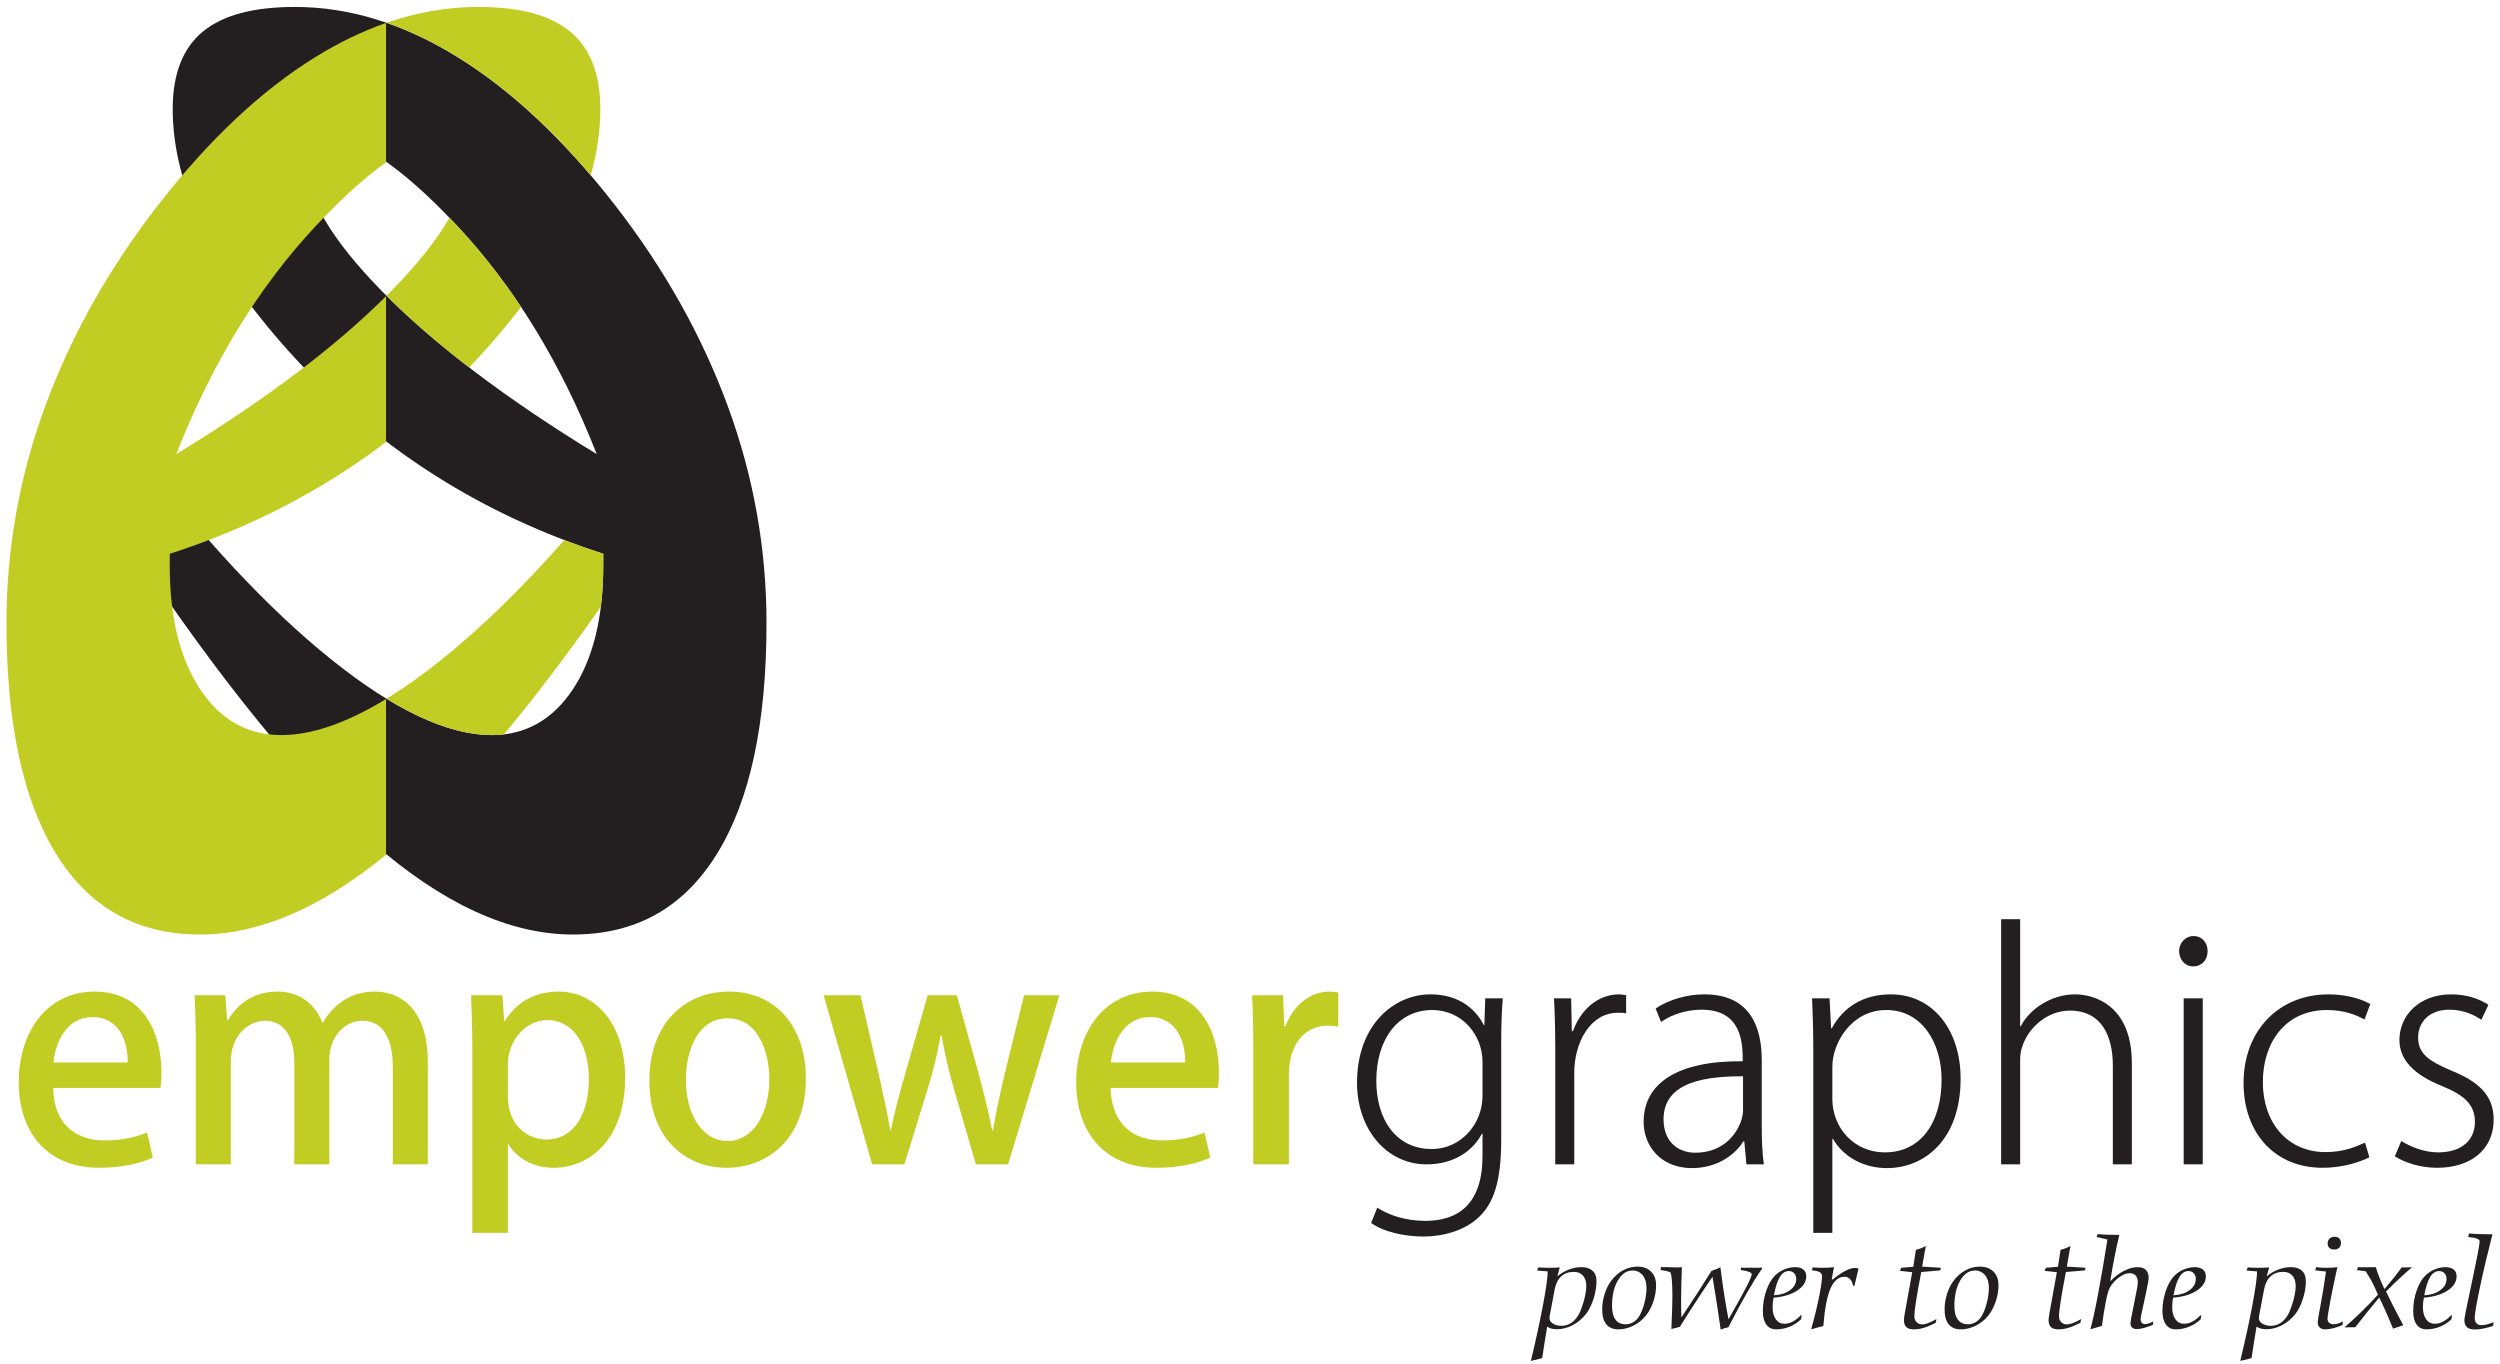 <?xml version="1.0" encoding="UTF-8"?>
<svg xmlns="http://www.w3.org/2000/svg" xmlns:xlink="http://www.w3.org/1999/xlink" width="308pt" height="168pt" viewBox="0 0 308 168" version="1.1">
<g id="surface1">
<path style=" stroke:none;fill-rule:evenodd;fill:rgb(13.699%,12.199%,12.5%);fill-opacity:1;" d="M 16.207 54.852 C 24.801 66.188 33.012 74.984 40.793 81.23 C 48.547 87.457 55.164 90.562 60.586 90.562 C 64.777 90.562 68.113 88.645 70.594 84.898 C 73.082 81.125 74.324 76.039 74.324 69.613 L 74.324 68.23 C 59.461 63.422 46.914 55.484 36.672 44.473 C 26.414 33.438 21.277 23.094 21.277 13.426 C 21.277 9.141 22.508 5.941 24.977 3.906 C 27.473 1.844 31.246 0.855 36.355 0.855 C 43.012 0.855 49.672 2.895 56.324 7 C 62.953 11.086 69.41 17.117 75.664 25.141 C 81.879 33.117 86.52 41.469 89.684 50.09 C 92.859 58.754 94.434 67.66 94.434 76.754 C 94.434 89.133 92.406 98.621 88.309 105.227 C 84.199 111.859 78.305 115.133 70.594 115.133 C 62.734 115.133 54.496 111.324 45.828 103.75 C 37.164 96.18 27.266 84.039 16.207 67.422 Z M 73.516 55.945 C 62.277 49.09 53.508 42.426 47.133 35.949 C 40.758 29.473 37.586 24.047 37.586 19.664 C 37.586 18.57 37.691 17.762 37.938 17.238 C 38.188 16.711 38.535 16.473 39.031 16.473 C 43.434 16.473 49.184 20.219 56.258 27.758 C 63.344 35.316 69.113 44.711 73.516 55.945 "/>
<path style=" stroke:none;fill-rule:evenodd;fill:rgb(75.685%,80.391%,13.725%);fill-opacity:1;" d="M 72.777 21.598 C 73.562 18.82 73.957 16.098 73.957 13.426 C 73.957 9.141 72.727 5.941 70.258 3.906 C 67.762 1.844 63.984 0.855 58.879 0.855 C 55.125 0.855 51.371 1.508 47.617 2.805 C 50.523 3.812 53.426 5.211 56.324 7 C 61.938 10.461 67.43 15.32 72.777 21.598 "/>
<path style=" stroke:none;fill-rule:evenodd;fill:rgb(75.685%,80.391%,13.725%);fill-opacity:1;" d="M 57.805 45.273 C 58.059 45.008 58.312 44.742 58.562 44.473 C 60.652 42.227 62.531 40.004 64.195 37.812 C 61.766 34.16 59.117 30.809 56.258 27.758 C 55.961 27.441 55.668 27.137 55.375 26.832 C 53.785 29.598 51.363 32.637 48.102 35.949 C 47.941 36.109 47.777 36.273 47.617 36.438 C 50.531 39.344 53.922 42.289 57.805 45.273 "/>
<path style=" stroke:none;fill-rule:evenodd;fill:rgb(75.685%,80.391%,13.725%);fill-opacity:1;" d="M 69.52 66.535 C 64.332 72.426 59.301 77.328 54.441 81.23 C 52.059 83.145 49.785 84.762 47.617 86.086 C 52.5 89.07 56.832 90.562 60.586 90.562 C 61.098 90.562 61.598 90.531 62.082 90.48 C 65.887 85.914 69.867 80.668 74.027 74.746 C 74.227 73.141 74.324 71.43 74.324 69.613 L 74.324 68.23 C 72.695 67.703 71.094 67.137 69.52 66.535 "/>
<path style=" stroke:none;fill-rule:evenodd;fill:rgb(75.685%,80.391%,13.725%);fill-opacity:1;" d="M 47.559 86.121 C 42.699 89.086 38.387 90.562 34.648 90.562 C 30.457 90.562 27.117 88.645 24.645 84.898 C 22.152 81.125 20.91 76.039 20.91 69.613 L 20.91 68.23 C 30.82 65.023 39.703 60.426 47.559 54.453 L 47.559 36.496 C 41.23 42.801 32.641 49.281 21.719 55.945 C 26.121 44.711 31.891 35.316 38.977 27.758 C 42.098 24.438 44.957 21.852 47.559 20 L 47.559 2.828 C 44.672 3.832 41.789 5.223 38.906 7 C 32.281 11.086 25.824 17.117 19.57 25.141 C 13.355 33.117 8.715 41.469 5.551 50.09 C 2.375 58.754 0.797 67.66 0.797 76.754 C 0.797 89.133 2.828 98.621 6.926 105.227 C 11.035 111.859 16.926 115.133 24.645 115.133 C 31.938 115.133 39.566 111.844 47.559 105.312 L 47.559 86.121 "/>
<path style=" stroke:none;fill-rule:evenodd;fill:rgb(75.685%,80.391%,13.725%);fill-opacity:1;" d="M 18.113 139.516 C 16.75 140.086 15.164 140.5 12.855 140.5 C 9.566 140.5 6.656 138.723 6.543 134.035 L 19.773 134.035 C 19.852 133.504 19.891 132.902 19.891 132.184 C 19.891 127.039 17.543 122.164 11.684 122.164 C 5.785 122.164 2.309 127.117 2.309 133.316 C 2.309 139.668 5.938 143.871 12.215 143.871 C 15.051 143.871 17.355 143.297 18.832 142.617 Z M 6.582 130.898 C 6.809 128.477 8.168 125.301 11.383 125.301 C 14.746 125.301 15.77 128.402 15.73 130.898 L 6.582 130.898 "/>
<path style=" stroke:none;fill-rule:evenodd;fill:rgb(75.685%,80.391%,13.725%);fill-opacity:1;" d="M 52.703 130.859 C 52.703 124.281 49.301 122.164 46.203 122.164 C 43.215 122.164 41.172 123.676 39.773 125.98 L 39.699 125.98 C 38.828 123.637 36.824 122.164 34.18 122.164 C 31.004 122.164 29.113 123.941 28.094 125.68 L 27.98 125.68 L 27.754 122.617 L 23.973 122.617 C 24.047 124.395 24.121 126.133 24.121 128.477 L 24.121 143.449 L 28.434 143.449 L 28.434 130.82 C 28.434 127.531 30.664 125.754 32.629 125.754 C 35.16 125.754 36.258 127.984 36.258 130.898 L 36.258 143.449 L 40.57 143.449 L 40.57 130.594 C 40.57 127.57 42.609 125.754 44.613 125.754 C 47.262 125.754 48.395 128.062 48.395 131.539 L 48.395 143.449 L 52.703 143.449 L 52.703 130.859 "/>
<path style=" stroke:none;fill-rule:evenodd;fill:rgb(75.685%,80.391%,13.725%);fill-opacity:1;" d="M 62.117 125.793 L 61.891 122.617 L 58.035 122.617 C 58.109 124.469 58.188 126.625 58.188 129.348 L 58.188 151.887 L 62.57 151.887 L 62.57 140.992 L 62.648 140.992 C 63.668 142.691 65.711 143.871 68.207 143.871 C 72.59 143.871 77.016 140.426 77.016 132.785 C 77.016 126.324 73.496 122.164 68.809 122.164 C 65.898 122.164 63.629 123.449 62.195 125.793 Z M 62.57 131.199 C 62.57 128.137 64.801 125.68 67.41 125.68 C 70.777 125.68 72.551 128.969 72.551 132.938 C 72.551 137.25 70.699 140.387 67.297 140.387 C 65.145 140.387 62.57 138.797 62.57 135.055 L 62.57 131.199 "/>
<path style=" stroke:none;fill-rule:evenodd;fill:rgb(75.685%,80.391%,13.725%);fill-opacity:1;" d="M 89.832 122.164 C 84.309 122.164 80 126.133 80 133.164 C 80 139.895 84.121 143.871 89.527 143.871 C 94.215 143.871 99.281 140.652 99.281 132.863 C 99.281 126.473 95.539 122.164 89.832 122.164 Z M 94.781 132.977 C 94.781 137.137 92.816 140.574 89.641 140.574 C 86.426 140.574 84.5 137.137 84.5 133.051 C 84.5 129.461 85.938 125.453 89.68 125.453 C 93.348 125.453 94.781 129.535 94.781 132.977 "/>
<path style=" stroke:none;fill-rule:evenodd;fill:rgb(75.685%,80.391%,13.725%);fill-opacity:1;" d="M 126.16 122.617 L 123.742 132.445 C 123.176 134.867 122.684 137.098 122.344 139.254 L 122.23 139.254 C 121.812 137.059 121.246 134.828 120.605 132.41 L 117.883 122.617 L 114.289 122.617 L 111.418 132.637 C 110.812 134.789 110.172 137.098 109.754 139.254 L 109.68 139.254 C 109.301 137.059 108.809 134.828 108.316 132.598 L 106.012 122.617 L 101.473 122.617 L 107.449 143.449 L 111.418 143.449 L 114.254 134.262 C 114.895 132.184 115.465 130.066 115.879 127.57 L 115.992 127.57 C 116.445 130.027 116.898 132.031 117.543 134.223 L 120.227 143.449 L 124.195 143.449 L 130.512 122.617 L 126.16 122.617 "/>
<path style=" stroke:none;fill-rule:evenodd;fill:rgb(75.685%,80.391%,13.725%);fill-opacity:1;" d="M 148.391 139.516 C 147.031 140.086 145.441 140.5 143.137 140.5 C 139.848 140.5 136.938 138.723 136.824 134.035 L 150.055 134.035 C 150.133 133.504 150.172 132.902 150.172 132.184 C 150.172 127.039 147.824 122.164 141.965 122.164 C 136.066 122.164 132.59 127.117 132.59 133.316 C 132.59 139.668 136.219 143.871 142.496 143.871 C 145.328 143.871 147.637 143.297 149.109 142.617 Z M 136.859 130.898 C 137.09 128.477 138.449 125.301 141.664 125.301 C 145.027 125.301 146.047 128.402 146.012 130.898 L 136.859 130.898 "/>
<path style=" stroke:none;fill-rule:evenodd;fill:rgb(75.685%,80.391%,13.725%);fill-opacity:1;" d="M 164.875 122.277 C 164.496 122.203 164.195 122.164 163.781 122.164 C 161.512 122.164 159.316 123.789 158.371 126.434 L 158.223 126.434 L 158.07 122.617 L 154.254 122.617 C 154.367 124.547 154.402 126.551 154.402 128.969 L 154.402 143.449 L 158.789 143.449 L 158.789 132.41 C 158.789 128.781 160.641 126.359 163.59 126.359 C 164.082 126.359 164.496 126.398 164.875 126.473 L 164.875 122.277 "/>
<path style=" stroke:none;fill-rule:evenodd;fill:rgb(13.699%,12.199%,12.5%);fill-opacity:1;" d="M 182.984 122.996 L 182.871 126.285 L 182.797 126.285 C 181.965 124.621 180.035 122.504 176.219 122.504 C 171.758 122.504 167.184 126.246 167.184 133.391 C 167.184 139.062 170.773 143.449 175.766 143.449 C 179.203 143.449 181.512 141.711 182.57 139.668 L 182.645 139.668 L 182.645 142.426 C 182.645 148.293 179.695 150.41 175.613 150.41 C 173.043 150.41 171.039 149.656 169.676 148.785 L 168.922 150.676 C 170.473 151.773 173.043 152.34 175.348 152.34 C 177.652 152.34 180.379 151.695 182.23 149.918 C 183.93 148.293 184.949 145.723 184.949 140.5 L 184.949 128.402 C 184.949 126.059 185.027 124.469 185.141 122.996 Z M 182.645 135.02 C 182.645 138.457 179.996 141.559 176.406 141.559 C 171.871 141.559 169.562 137.777 169.562 133.164 C 169.562 127.871 172.359 124.434 176.445 124.434 C 180.188 124.434 182.645 127.57 182.645 130.82 L 182.645 135.02 "/>
<path style=" stroke:none;fill-rule:evenodd;fill:rgb(13.699%,12.199%,12.5%);fill-opacity:1;" d="M 200.34 122.617 C 200.035 122.578 199.77 122.504 199.469 122.504 C 196.785 122.504 194.668 124.508 193.797 127.039 L 193.645 127.039 L 193.57 122.996 L 191.453 122.996 C 191.566 125.031 191.605 127.035 191.605 129.07 L 191.605 143.449 L 193.949 143.449 L 193.949 132.164 C 193.949 128.441 195.914 124.773 199.316 124.773 C 199.734 124.773 200.035 124.773 200.34 124.848 L 200.34 122.617 "/>
<path style=" stroke:none;fill-rule:evenodd;fill:rgb(13.699%,12.199%,12.5%);fill-opacity:1;" d="M 217.047 130.594 C 217.047 126.738 215.762 122.504 209.98 122.504 C 207.977 122.504 205.746 123.07 203.969 124.242 L 204.648 125.906 C 206.086 124.887 207.938 124.395 209.676 124.395 C 214.703 124.395 214.703 128.742 214.703 130.746 C 206.691 130.668 202.492 133.43 202.492 138.23 C 202.492 141.027 204.461 143.91 208.465 143.91 C 211.566 143.91 213.797 142.238 214.781 140.613 L 214.895 140.613 L 215.16 143.449 L 217.312 143.449 C 217.086 141.938 217.047 140.199 217.047 138.57 Z M 214.742 136.832 C 214.742 138.344 213.23 142.012 208.844 142.012 C 206.805 142.012 204.949 140.727 204.949 137.891 C 204.949 133.129 210.473 132.598 214.742 132.598 L 214.742 136.832 "/>
<path style=" stroke:none;fill-rule:evenodd;fill:rgb(13.699%,12.199%,12.5%);fill-opacity:1;" d="M 225.594 126.699 L 225.402 122.996 L 223.25 122.996 C 223.324 124.887 223.398 126.891 223.398 129.496 L 223.398 151.887 L 225.746 151.887 L 225.746 140.312 L 225.82 140.312 C 227.145 142.578 229.637 143.91 232.473 143.91 C 237.125 143.91 241.547 140.387 241.547 132.902 C 241.547 126.777 238.031 122.504 232.965 122.504 C 229.562 122.504 227.105 124.055 225.668 126.699 Z M 225.746 131.387 C 225.746 128.516 228.09 124.434 232.398 124.434 C 236.785 124.434 239.203 128.477 239.203 133.016 C 239.203 138.27 236.672 141.973 232.211 141.973 C 228.391 141.973 225.746 138.91 225.746 135.395 L 225.746 131.387 "/>
<path style=" stroke:none;fill-rule:evenodd;fill:rgb(13.699%,12.199%,12.5%);fill-opacity:1;" d="M 262.645 131.012 C 262.645 123.637 257.766 122.504 255.648 122.504 C 252.777 122.504 250.09 124.242 248.957 126.434 L 248.883 126.434 L 248.883 113.242 L 246.539 113.242 L 246.539 143.449 L 248.883 143.449 L 248.883 130.859 C 248.883 130.066 248.922 129.535 249.145 128.93 C 249.941 126.512 252.285 124.508 255.008 124.508 C 258.977 124.508 260.301 127.723 260.301 131.277 L 260.301 143.449 L 262.645 143.449 L 262.645 131.012 "/>
<path style=" stroke:none;fill-rule:evenodd;fill:rgb(13.699%,12.199%,12.5%);fill-opacity:1;" d="M 271.98 117.172 C 271.98 116.152 271.301 115.32 270.242 115.32 C 269.223 115.32 268.465 116.191 268.465 117.172 C 268.465 118.195 269.184 119.062 270.203 119.062 C 271.227 119.062 271.98 118.309 271.98 117.172 Z M 271.379 122.996 L 269.031 122.996 L 269.031 143.449 L 271.379 143.449 L 271.379 122.996 "/>
<path style=" stroke:none;fill-rule:evenodd;fill:rgb(13.699%,12.199%,12.5%);fill-opacity:1;" d="M 291.375 140.766 C 290.277 141.254 288.805 141.938 286.5 141.938 C 282 141.938 278.785 138.535 278.785 133.277 C 278.785 128.551 281.473 124.434 286.688 124.434 C 288.844 124.434 290.355 125.074 291.301 125.605 L 292.02 123.715 C 291.262 123.223 289.336 122.504 286.879 122.504 C 280.715 122.504 276.406 127.004 276.406 133.43 C 276.406 139.629 280.297 143.871 286.121 143.871 C 288.918 143.871 290.996 143.031 291.906 142.578 L 291.375 140.766 "/>
<path style=" stroke:none;fill-rule:evenodd;fill:rgb(13.699%,12.199%,12.5%);fill-opacity:1;" d="M 306.574 123.789 C 305.477 123.07 303.891 122.504 302 122.504 C 298.027 122.504 295.609 125.113 295.609 128.137 C 295.609 130.594 297.465 132.445 300.789 133.77 C 303.664 134.941 304.91 136.113 304.91 138.23 C 304.91 140.312 303.438 141.973 300.371 141.973 C 298.559 141.973 296.895 141.219 295.836 140.574 L 295.043 142.465 C 296.402 143.297 298.258 143.871 300.262 143.871 C 304.344 143.871 307.219 141.672 307.219 137.93 C 307.219 134.867 305.25 133.203 301.961 131.879 C 299.238 130.707 297.914 129.84 297.914 127.797 C 297.914 125.98 299.238 124.395 301.734 124.395 C 303.664 124.395 304.984 125.152 305.703 125.641 L 306.574 123.789 "/>
<path style=" stroke:none;fill-rule:evenodd;fill:rgb(13.699%,12.199%,12.5%);fill-opacity:1;" d="M 191.539 158.844 L 190.918 162.145 C 190.914 162.18 190.91 162.223 190.906 162.266 C 190.906 162.305 190.902 162.367 190.902 162.445 C 190.902 162.684 191.047 162.895 191.328 163.07 C 191.609 163.25 191.961 163.34 192.379 163.34 C 192.781 163.34 193.148 163.238 193.48 163.043 C 193.812 162.848 194.109 162.551 194.371 162.156 C 194.48 161.992 194.59 161.781 194.699 161.523 C 194.805 161.27 194.922 160.945 195.047 160.543 C 195.172 160.148 195.27 159.77 195.332 159.414 C 195.398 159.062 195.434 158.738 195.434 158.441 C 195.434 157.895 195.297 157.465 195.023 157.156 C 194.75 156.848 194.375 156.695 193.902 156.695 C 193.27 156.695 192.75 156.875 192.348 157.242 C 191.945 157.609 191.676 158.145 191.539 158.844 Z M 188.605 167.66 C 189.238 165.031 189.738 162.707 190.113 160.699 C 190.488 158.688 190.676 157.332 190.676 156.637 L 189.371 156.527 L 189.523 156.145 C 189.746 156.16 189.977 156.172 190.207 156.18 C 190.438 156.188 190.668 156.191 190.902 156.191 C 191.113 156.191 191.324 156.188 191.535 156.18 C 191.746 156.172 191.957 156.16 192.168 156.145 L 191.859 157.25 C 192.297 156.883 192.77 156.602 193.285 156.406 C 193.801 156.211 194.324 156.113 194.852 156.113 C 195.434 156.113 195.883 156.262 196.203 156.559 C 196.527 156.855 196.688 157.277 196.688 157.816 C 196.688 158.535 196.562 159.277 196.316 160.043 C 196.066 160.809 195.754 161.422 195.387 161.895 C 194.91 162.488 194.359 162.945 193.734 163.27 C 193.105 163.598 192.465 163.762 191.797 163.762 C 191.559 163.762 191.344 163.734 191.145 163.684 C 190.953 163.629 190.777 163.551 190.613 163.441 C 190.504 164.074 190.395 164.711 190.297 165.359 C 190.191 166.004 190.098 166.656 190 167.309 C 189.766 167.383 189.531 167.445 189.297 167.508 C 189.066 167.566 188.836 167.617 188.605 167.66 "/>
<path style=" stroke:none;fill-rule:evenodd;fill:rgb(13.699%,12.199%,12.5%);fill-opacity:1;" d="M 198.602 160.883 C 198.602 161.633 198.742 162.199 199.027 162.578 C 199.312 162.961 199.734 163.152 200.289 163.152 C 200.621 163.152 200.938 163.059 201.234 162.879 C 201.531 162.699 201.77 162.453 201.961 162.137 C 202.223 161.688 202.434 161.141 202.602 160.492 C 202.766 159.848 202.848 159.234 202.848 158.645 C 202.848 158.004 202.688 157.488 202.371 157.102 C 202.055 156.719 201.641 156.527 201.121 156.527 C 200.402 156.527 199.805 156.934 199.324 157.75 C 198.84 158.57 198.602 159.613 198.602 160.883 Z M 197.391 161.328 C 197.391 160.676 197.496 160.023 197.703 159.371 C 197.914 158.723 198.199 158.168 198.555 157.719 C 198.969 157.188 199.449 156.773 200 156.484 C 200.551 156.191 201.133 156.047 201.73 156.047 C 202.441 156.047 203.008 156.254 203.414 156.668 C 203.824 157.082 204.031 157.645 204.031 158.355 C 204.031 159.012 203.918 159.676 203.691 160.352 C 203.465 161.023 203.164 161.594 202.789 162.059 C 202.379 162.582 201.863 163 201.25 163.312 C 200.637 163.621 200.02 163.777 199.402 163.777 C 198.742 163.777 198.242 163.57 197.902 163.16 C 197.562 162.742 197.391 162.137 197.391 161.328 "/>
<path style=" stroke:none;fill-rule:evenodd;fill:rgb(13.699%,12.199%,12.5%);fill-opacity:1;" d="M 210.977 157.297 C 210.289 158.305 209.613 159.324 208.945 160.352 C 208.277 161.371 207.613 162.414 206.957 163.469 C 206.836 163.5 206.66 163.547 206.422 163.609 C 206.184 163.668 206.012 163.711 205.914 163.738 C 205.961 162.648 205.996 161.789 206.012 161.152 C 206.027 160.52 206.039 160.008 206.039 159.625 C 206.039 158.945 206.02 158.348 205.98 157.84 C 205.941 157.332 205.895 156.992 205.836 156.82 C 205.793 156.699 205.41 156.586 204.691 156.48 L 204.578 156.465 L 204.629 156.113 L 205.348 156.113 C 205.496 156.113 205.707 156.117 205.988 156.129 C 206.27 156.141 206.473 156.145 206.605 156.145 C 206.68 156.145 206.762 156.141 206.855 156.137 C 206.949 156.133 207.066 156.125 207.207 156.113 C 207.18 156.855 207.16 157.562 207.141 158.238 C 207.121 158.914 207.113 159.523 207.113 160.066 C 207.113 160.762 207.117 161.254 207.121 161.543 C 207.129 161.836 207.137 162.09 207.152 162.309 C 207.863 161.242 208.52 160.242 209.121 159.309 C 209.727 158.375 210.301 157.465 210.852 156.578 C 211.039 156.516 211.227 156.445 211.41 156.371 C 211.598 156.297 211.781 156.219 211.957 156.129 C 212.105 157.32 212.258 158.445 212.422 159.508 C 212.59 160.562 212.766 161.574 212.953 162.539 L 213.062 162.344 C 214.895 159.148 215.809 157.367 215.809 157.008 C 215.809 156.773 215.391 156.598 214.555 156.48 L 214.453 156.465 L 214.5 156.16 C 214.551 156.168 214.609 156.176 214.676 156.184 C 214.742 156.188 214.836 156.191 214.961 156.191 C 215.035 156.191 215.148 156.188 215.301 156.184 C 215.449 156.176 215.562 156.176 215.637 156.176 C 215.742 156.176 215.895 156.176 216.094 156.184 C 216.289 156.188 216.434 156.191 216.523 156.191 C 216.68 156.191 216.797 156.188 216.871 156.184 C 216.949 156.176 217.02 156.168 217.078 156.16 L 217.078 156.316 C 216.578 157.008 215.973 157.973 215.258 159.211 C 214.551 160.449 213.773 161.887 212.938 163.52 C 212.805 163.539 212.656 163.574 212.504 163.621 C 212.348 163.668 212.176 163.73 211.988 163.809 C 211.84 162.758 211.684 161.688 211.516 160.605 C 211.348 159.52 211.168 158.418 210.977 157.297 "/>
<path style=" stroke:none;fill-rule:evenodd;fill:rgb(13.699%,12.199%,12.5%);fill-opacity:1;" d="M 218.547 159.582 C 219.367 159.531 220.031 159.32 220.535 158.945 C 221.039 158.57 221.293 158.105 221.293 157.555 C 221.293 157.273 221.207 157.043 221.039 156.863 C 220.867 156.684 220.648 156.594 220.375 156.594 C 219.941 156.594 219.574 156.836 219.277 157.32 C 218.98 157.809 218.734 158.562 218.547 159.582 Z M 221.875 162.035 L 221.969 162.059 L 221.891 162.539 C 221.469 162.934 220.996 163.242 220.461 163.457 C 219.926 163.672 219.379 163.777 218.82 163.777 C 218.305 163.777 217.902 163.582 217.613 163.188 C 217.324 162.797 217.184 162.25 217.184 161.543 C 217.184 160.68 217.32 159.84 217.598 159.031 C 217.875 158.219 218.234 157.598 218.672 157.156 C 218.996 156.832 219.379 156.578 219.82 156.391 C 220.266 156.207 220.707 156.113 221.152 156.113 C 221.59 156.113 221.93 156.211 222.172 156.406 C 222.41 156.602 222.531 156.883 222.531 157.25 C 222.531 157.926 222.16 158.508 221.414 159 C 220.668 159.488 219.695 159.781 218.5 159.871 C 218.457 160.09 218.426 160.297 218.406 160.488 C 218.391 160.684 218.383 160.859 218.383 161.023 C 218.383 161.656 218.512 162.156 218.777 162.531 C 219.043 162.902 219.398 163.086 219.848 163.086 C 220.184 163.086 220.52 163 220.855 162.828 C 221.188 162.656 221.527 162.391 221.875 162.035 "/>
<path style=" stroke:none;fill-rule:evenodd;fill:rgb(13.699%,12.199%,12.5%);fill-opacity:1;" d="M 223.137 163.762 C 223.547 162.316 223.867 160.988 224.109 159.781 C 224.352 158.57 224.473 157.707 224.473 157.203 C 224.473 156.82 224.117 156.594 223.406 156.527 C 223.332 156.523 223.27 156.516 223.215 156.512 L 223.316 156.145 C 223.527 156.16 223.734 156.172 223.941 156.18 C 224.148 156.188 224.352 156.191 224.551 156.191 C 224.84 156.191 225.094 156.184 225.316 156.172 C 225.539 156.156 225.75 156.141 225.949 156.113 L 225.664 157.586 L 225.773 157.648 C 226.348 157.172 226.871 156.812 227.34 156.57 C 227.801 156.328 228.207 156.207 228.555 156.207 C 228.605 156.207 228.664 156.211 228.73 156.227 C 228.793 156.238 228.875 156.258 228.969 156.285 L 228.473 158.395 L 228.285 158.395 C 228.238 158.059 228.121 157.793 227.93 157.594 C 227.734 157.395 227.508 157.297 227.234 157.297 C 226.508 157.297 225.934 157.785 225.512 158.758 C 225.09 159.727 224.801 161.262 224.637 163.355 L 223.137 163.762 "/>
<path style=" stroke:none;fill-rule:evenodd;fill:rgb(13.699%,12.199%,12.5%);fill-opacity:1;" d="M 235.586 156.738 L 234.082 156.574 L 234.223 156.191 L 235.719 156.066 L 236.039 153.977 C 236.258 153.926 236.465 153.859 236.664 153.781 C 236.867 153.703 237.062 153.605 237.262 153.492 L 236.809 156.047 L 239.129 156.191 L 239.031 156.512 L 236.699 156.707 C 236.406 158.219 236.191 159.422 236.055 160.312 C 235.914 161.203 235.848 161.824 235.848 162.168 C 235.848 162.461 235.938 162.699 236.121 162.887 C 236.305 163.07 236.539 163.164 236.824 163.164 C 237.027 163.164 237.27 163.109 237.566 163 C 237.855 162.887 238.195 162.727 238.578 162.504 L 238.484 162.969 C 237.875 163.27 237.371 163.484 236.961 163.602 C 236.555 163.719 236.16 163.777 235.785 163.777 C 235.359 163.777 235.051 163.684 234.855 163.496 C 234.66 163.305 234.562 163.008 234.562 162.598 C 234.562 162.402 234.707 161.527 235 159.98 C 235.242 158.676 235.438 157.598 235.586 156.738 "/>
<path style=" stroke:none;fill-rule:evenodd;fill:rgb(13.699%,12.199%,12.5%);fill-opacity:1;" d="M 240.781 160.883 C 240.781 161.633 240.926 162.199 241.211 162.578 C 241.492 162.961 241.914 163.152 242.469 163.152 C 242.805 163.152 243.121 163.059 243.418 162.879 C 243.711 162.699 243.953 162.453 244.145 162.137 C 244.402 161.688 244.617 161.141 244.781 160.492 C 244.945 159.848 245.031 159.234 245.031 158.645 C 245.031 158.004 244.871 157.488 244.555 157.102 C 244.238 156.719 243.82 156.527 243.301 156.527 C 242.586 156.527 241.988 156.934 241.504 157.75 C 241.023 158.57 240.781 159.613 240.781 160.883 Z M 239.574 161.328 C 239.574 160.676 239.68 160.023 239.887 159.371 C 240.098 158.723 240.379 158.168 240.734 157.719 C 241.148 157.188 241.633 156.773 242.184 156.484 C 242.734 156.191 243.312 156.047 243.914 156.047 C 244.625 156.047 245.188 156.254 245.598 156.668 C 246.008 157.082 246.215 157.645 246.215 158.355 C 246.215 159.012 246.102 159.676 245.871 160.352 C 245.645 161.023 245.348 161.594 244.973 162.059 C 244.562 162.582 244.047 163 243.43 163.312 C 242.816 163.621 242.203 163.777 241.582 163.777 C 240.926 163.777 240.422 163.57 240.082 163.16 C 239.742 162.742 239.574 162.137 239.574 161.328 "/>
<path style=" stroke:none;fill-rule:evenodd;fill:rgb(13.699%,12.199%,12.5%);fill-opacity:1;" d="M 253.406 156.738 L 251.902 156.574 L 252.043 156.191 L 253.539 156.066 L 253.863 153.977 C 254.078 153.926 254.285 153.859 254.484 153.781 C 254.688 153.703 254.887 153.605 255.082 153.492 L 254.633 156.047 L 256.949 156.191 L 256.855 156.512 L 254.52 156.707 C 254.23 158.219 254.012 159.422 253.875 160.312 C 253.738 161.203 253.668 161.824 253.668 162.168 C 253.668 162.461 253.758 162.699 253.941 162.887 C 254.125 163.07 254.359 163.164 254.648 163.164 C 254.848 163.164 255.094 163.109 255.387 163 C 255.68 162.887 256.016 162.727 256.398 162.504 L 256.305 162.969 C 255.695 163.27 255.191 163.484 254.781 163.602 C 254.375 163.719 253.984 163.777 253.605 163.777 C 253.184 163.777 252.871 163.684 252.676 163.496 C 252.48 163.305 252.383 163.008 252.383 162.598 C 252.383 162.402 252.527 161.527 252.82 159.98 C 253.062 158.676 253.258 157.598 253.406 156.738 "/>
<path style=" stroke:none;fill-rule:evenodd;fill:rgb(13.699%,12.199%,12.5%);fill-opacity:1;" d="M 257.527 163.762 C 257.758 163.008 258.062 161.629 258.445 159.625 C 258.828 157.621 259.223 155.316 259.633 152.707 L 258.312 152.402 L 258.406 152.047 C 258.797 152.078 259.203 152.102 259.629 152.117 C 260.055 152.133 260.547 152.141 261.105 152.141 C 260.887 153.035 260.684 153.957 260.5 154.902 C 260.312 155.852 260.145 156.832 259.984 157.844 C 260.527 157.289 261.098 156.863 261.684 156.562 C 262.273 156.262 262.832 156.113 263.359 156.113 C 263.797 156.113 264.133 156.223 264.363 156.445 C 264.594 156.668 264.711 156.992 264.711 157.414 C 264.711 157.551 264.691 157.738 264.648 157.973 C 264.609 158.211 264.523 158.652 264.387 159.289 L 263.809 161.977 C 263.781 162.105 263.762 162.211 263.746 162.301 C 263.734 162.391 263.73 162.461 263.73 162.52 C 263.73 162.719 263.777 162.871 263.875 162.973 C 263.969 163.078 264.109 163.133 264.293 163.133 C 264.395 163.133 264.527 163.105 264.691 163.051 C 264.863 162.996 265.059 162.914 265.289 162.812 L 265.227 163.227 C 264.812 163.395 264.438 163.523 264.102 163.613 C 263.766 163.699 263.484 163.746 263.266 163.746 C 263.008 163.746 262.812 163.68 262.676 163.551 C 262.539 163.426 262.473 163.238 262.473 163 C 262.473 162.926 262.504 162.719 262.566 162.371 C 262.578 162.312 262.586 162.273 262.59 162.246 L 263.25 158.918 C 263.305 158.672 263.336 158.48 263.352 158.352 C 263.367 158.223 263.375 158.102 263.375 157.988 C 263.375 157.613 263.293 157.336 263.121 157.148 C 262.957 156.961 262.707 156.863 262.379 156.863 C 261.906 156.863 261.402 157.086 260.871 157.523 C 260.34 157.957 259.965 158.465 259.758 159.039 C 259.652 159.328 259.527 159.855 259.387 160.625 C 259.238 161.398 259.098 162.309 258.957 163.352 L 257.527 163.762 "/>
<path style=" stroke:none;fill-rule:evenodd;fill:rgb(13.699%,12.199%,12.5%);fill-opacity:1;" d="M 267.777 159.582 C 268.598 159.531 269.262 159.32 269.766 158.945 C 270.27 158.57 270.523 158.105 270.523 157.555 C 270.523 157.273 270.438 157.043 270.27 156.863 C 270.098 156.684 269.879 156.594 269.605 156.594 C 269.172 156.594 268.805 156.836 268.508 157.32 C 268.211 157.809 267.965 158.562 267.777 159.582 Z M 271.105 162.035 L 271.199 162.059 L 271.121 162.539 C 270.699 162.934 270.227 163.242 269.691 163.457 C 269.156 163.672 268.609 163.777 268.051 163.777 C 267.535 163.777 267.133 163.582 266.844 163.188 C 266.559 162.797 266.41 162.25 266.41 161.543 C 266.41 160.68 266.551 159.84 266.828 159.031 C 267.105 158.219 267.465 157.598 267.902 157.156 C 268.227 156.832 268.609 156.578 269.055 156.391 C 269.496 156.207 269.938 156.113 270.383 156.113 C 270.82 156.113 271.16 156.211 271.402 156.406 C 271.645 156.602 271.762 156.883 271.762 157.25 C 271.762 157.926 271.391 158.508 270.645 159 C 269.898 159.488 268.926 159.781 267.73 159.871 C 267.688 160.09 267.656 160.297 267.641 160.488 C 267.621 160.684 267.613 160.859 267.613 161.023 C 267.613 161.656 267.742 162.156 268.008 162.531 C 268.273 162.902 268.629 163.086 269.078 163.086 C 269.414 163.086 269.75 163 270.086 162.828 C 270.418 162.656 270.758 162.391 271.105 162.035 "/>
<path style=" stroke:none;fill-rule:evenodd;fill:rgb(13.699%,12.199%,12.5%);fill-opacity:1;" d="M 278.938 158.844 L 278.312 162.145 C 278.309 162.18 278.305 162.223 278.305 162.266 C 278.301 162.305 278.297 162.367 278.297 162.445 C 278.297 162.684 278.441 162.895 278.723 163.07 C 279.004 163.25 279.355 163.34 279.773 163.34 C 280.18 163.34 280.547 163.238 280.879 163.043 C 281.211 162.848 281.508 162.551 281.766 162.156 C 281.879 161.992 281.984 161.781 282.094 161.523 C 282.199 161.27 282.316 160.945 282.441 160.543 C 282.566 160.148 282.664 159.77 282.727 159.414 C 282.797 159.062 282.828 158.738 282.828 158.441 C 282.828 157.895 282.691 157.465 282.422 157.156 C 282.148 156.848 281.773 156.695 281.297 156.695 C 280.664 156.695 280.145 156.875 279.742 157.242 C 279.34 157.609 279.07 158.145 278.938 158.844 Z M 276 167.66 C 276.633 165.031 277.137 162.707 277.512 160.699 C 277.887 158.688 278.07 157.332 278.07 156.637 L 276.77 156.527 L 276.918 156.145 C 277.145 156.16 277.371 156.172 277.602 156.18 C 277.832 156.188 278.062 156.191 278.297 156.191 C 278.508 156.191 278.719 156.188 278.93 156.18 C 279.141 156.172 279.355 156.16 279.562 156.145 L 279.258 157.25 C 279.691 156.883 280.164 156.602 280.684 156.406 C 281.195 156.211 281.719 156.113 282.246 156.113 C 282.828 156.113 283.281 156.262 283.602 156.559 C 283.922 156.855 284.082 157.277 284.082 157.816 C 284.082 158.535 283.961 159.277 283.711 160.043 C 283.461 160.809 283.152 161.422 282.781 161.895 C 282.305 162.488 281.754 162.945 281.129 163.27 C 280.504 163.598 279.859 163.762 279.191 163.762 C 278.953 163.762 278.738 163.734 278.543 163.684 C 278.348 163.629 278.172 163.551 278.008 163.441 C 277.898 164.074 277.793 164.711 277.691 165.359 C 277.59 166.004 277.492 166.656 277.395 167.309 C 277.164 167.383 276.926 167.445 276.695 167.508 C 276.461 167.566 276.23 167.617 276 167.66 "/>
<path style=" stroke:none;fill-rule:evenodd;fill:rgb(13.699%,12.199%,12.5%);fill-opacity:1;" d="M 286.562 156.652 L 285.246 156.512 L 285.34 156.113 C 285.516 156.141 285.707 156.156 285.906 156.172 C 286.109 156.184 286.332 156.191 286.578 156.191 C 286.859 156.191 287.113 156.184 287.336 156.172 C 287.559 156.156 287.77 156.141 287.965 156.113 C 287.617 157.664 287.328 159.055 287.098 160.281 C 286.867 161.508 286.75 162.246 286.75 162.492 C 286.75 162.684 286.816 162.844 286.953 162.965 C 287.082 163.09 287.258 163.152 287.473 163.152 C 287.656 163.152 287.844 163.121 288.035 163.059 C 288.23 163 288.438 162.914 288.648 162.797 L 288.602 163.246 C 288.184 163.422 287.797 163.555 287.438 163.645 C 287.078 163.73 286.754 163.777 286.461 163.777 C 286.168 163.777 285.941 163.699 285.781 163.543 C 285.621 163.387 285.543 163.164 285.543 162.875 C 285.543 162.715 285.672 161.945 285.93 160.578 C 286.184 159.207 286.395 157.898 286.562 156.652 Z M 286.766 153.168 C 286.766 152.938 286.844 152.75 287.004 152.598 C 287.156 152.445 287.359 152.367 287.605 152.367 C 287.852 152.367 288.047 152.434 288.188 152.57 C 288.336 152.703 288.406 152.887 288.406 153.121 C 288.406 153.371 288.336 153.57 288.188 153.719 C 288.039 153.867 287.84 153.938 287.59 153.938 C 287.324 153.938 287.121 153.875 286.98 153.742 C 286.836 153.609 286.766 153.422 286.766 153.168 "/>
<path style=" stroke:none;fill-rule:evenodd;fill:rgb(13.699%,12.199%,12.5%);fill-opacity:1;" d="M 293.121 159.855 C 292.652 160.418 292.172 160.996 291.68 161.605 C 291.191 162.215 290.684 162.852 290.164 163.52 C 289.77 163.52 289.484 163.52 289.305 163.523 C 289.121 163.527 288.969 163.531 288.836 163.535 C 289.59 162.879 290.312 162.211 291.004 161.535 C 291.691 160.859 292.344 160.184 292.965 159.504 C 292.738 158.961 292.5 158.449 292.25 157.969 C 292 157.488 291.73 157.043 291.449 156.621 L 290.391 156.48 L 290.492 156.113 C 290.574 156.117 290.668 156.121 290.77 156.125 C 290.871 156.125 291.023 156.129 291.23 156.129 C 291.391 156.129 291.637 156.125 291.965 156.121 C 292.289 156.113 292.539 156.113 292.703 156.113 C 292.828 156.547 292.98 156.984 293.156 157.43 C 293.332 157.875 293.535 158.336 293.766 158.812 C 294.215 158.289 294.609 157.812 294.949 157.387 C 295.289 156.953 295.602 156.539 295.891 156.145 L 296.352 156.145 C 296.57 156.145 296.73 156.141 296.848 156.137 C 296.965 156.133 297.07 156.125 297.168 156.113 C 296.672 156.539 296.16 157.004 295.625 157.496 C 295.098 157.992 294.539 158.527 293.961 159.102 C 294.285 159.789 294.625 160.477 294.977 161.168 C 295.328 161.855 295.695 162.555 296.078 163.262 L 294.824 163.691 C 294.504 162.906 294.199 162.188 293.91 161.539 C 293.621 160.887 293.355 160.324 293.121 159.855 "/>
<path style=" stroke:none;fill-rule:evenodd;fill:rgb(13.699%,12.199%,12.5%);fill-opacity:1;" d="M 298.668 159.582 C 299.488 159.531 300.152 159.32 300.656 158.945 C 301.16 158.57 301.414 158.105 301.414 157.555 C 301.414 157.273 301.328 157.043 301.16 156.863 C 300.988 156.684 300.77 156.594 300.496 156.594 C 300.062 156.594 299.695 156.836 299.398 157.32 C 299.102 157.809 298.855 158.562 298.668 159.582 Z M 301.996 162.035 L 302.09 162.059 L 302.012 162.539 C 301.59 162.934 301.117 163.242 300.586 163.457 C 300.047 163.672 299.504 163.777 298.941 163.777 C 298.426 163.777 298.023 163.582 297.734 163.188 C 297.449 162.797 297.305 162.25 297.305 161.543 C 297.305 160.68 297.441 159.84 297.719 159.031 C 297.996 158.219 298.355 157.598 298.797 157.156 C 299.117 156.832 299.504 156.578 299.945 156.391 C 300.387 156.207 300.828 156.113 301.273 156.113 C 301.711 156.113 302.051 156.211 302.293 156.406 C 302.535 156.602 302.652 156.883 302.652 157.25 C 302.652 157.926 302.281 158.508 301.535 159 C 300.789 159.488 299.816 159.781 298.621 159.871 C 298.578 160.09 298.547 160.297 298.527 160.488 C 298.512 160.684 298.504 160.859 298.504 161.023 C 298.504 161.656 298.633 162.156 298.898 162.531 C 299.164 162.902 299.52 163.086 299.973 163.086 C 300.305 163.086 300.641 163 300.977 162.828 C 301.309 162.656 301.648 162.391 301.996 162.035 "/>
<path style=" stroke:none;fill-rule:evenodd;fill:rgb(13.699%,12.199%,12.5%);fill-opacity:1;" d="M 304.082 152.418 L 304.176 151.961 C 304.582 152 304.988 152.023 305.391 152.039 C 305.797 152.055 306.191 152.062 306.582 152.062 L 307.07 152.062 C 306.434 154.547 305.906 156.777 305.496 158.75 C 305.09 160.723 304.883 161.914 304.883 162.324 C 304.883 162.621 304.953 162.848 305.094 163.016 C 305.234 163.176 305.43 163.262 305.684 163.262 C 305.902 163.262 306.137 163.23 306.387 163.168 C 306.633 163.109 306.91 163.016 307.215 162.891 L 307.148 163.355 C 306.711 163.5 306.301 163.613 305.926 163.684 C 305.551 163.758 305.207 163.793 304.895 163.793 C 304.469 163.793 304.145 163.699 303.934 163.508 C 303.719 163.316 303.609 163.031 303.609 162.648 C 303.609 162.41 303.832 161.262 304.277 159.195 C 304.426 158.5 304.539 157.953 304.621 157.555 C 304.918 156.164 305.133 155.09 305.277 154.328 C 305.422 153.566 305.492 153.109 305.492 152.957 C 305.492 152.664 305.078 152.484 304.246 152.426 C 304.172 152.418 304.117 152.418 304.082 152.418 "/>
</g>
</svg>
